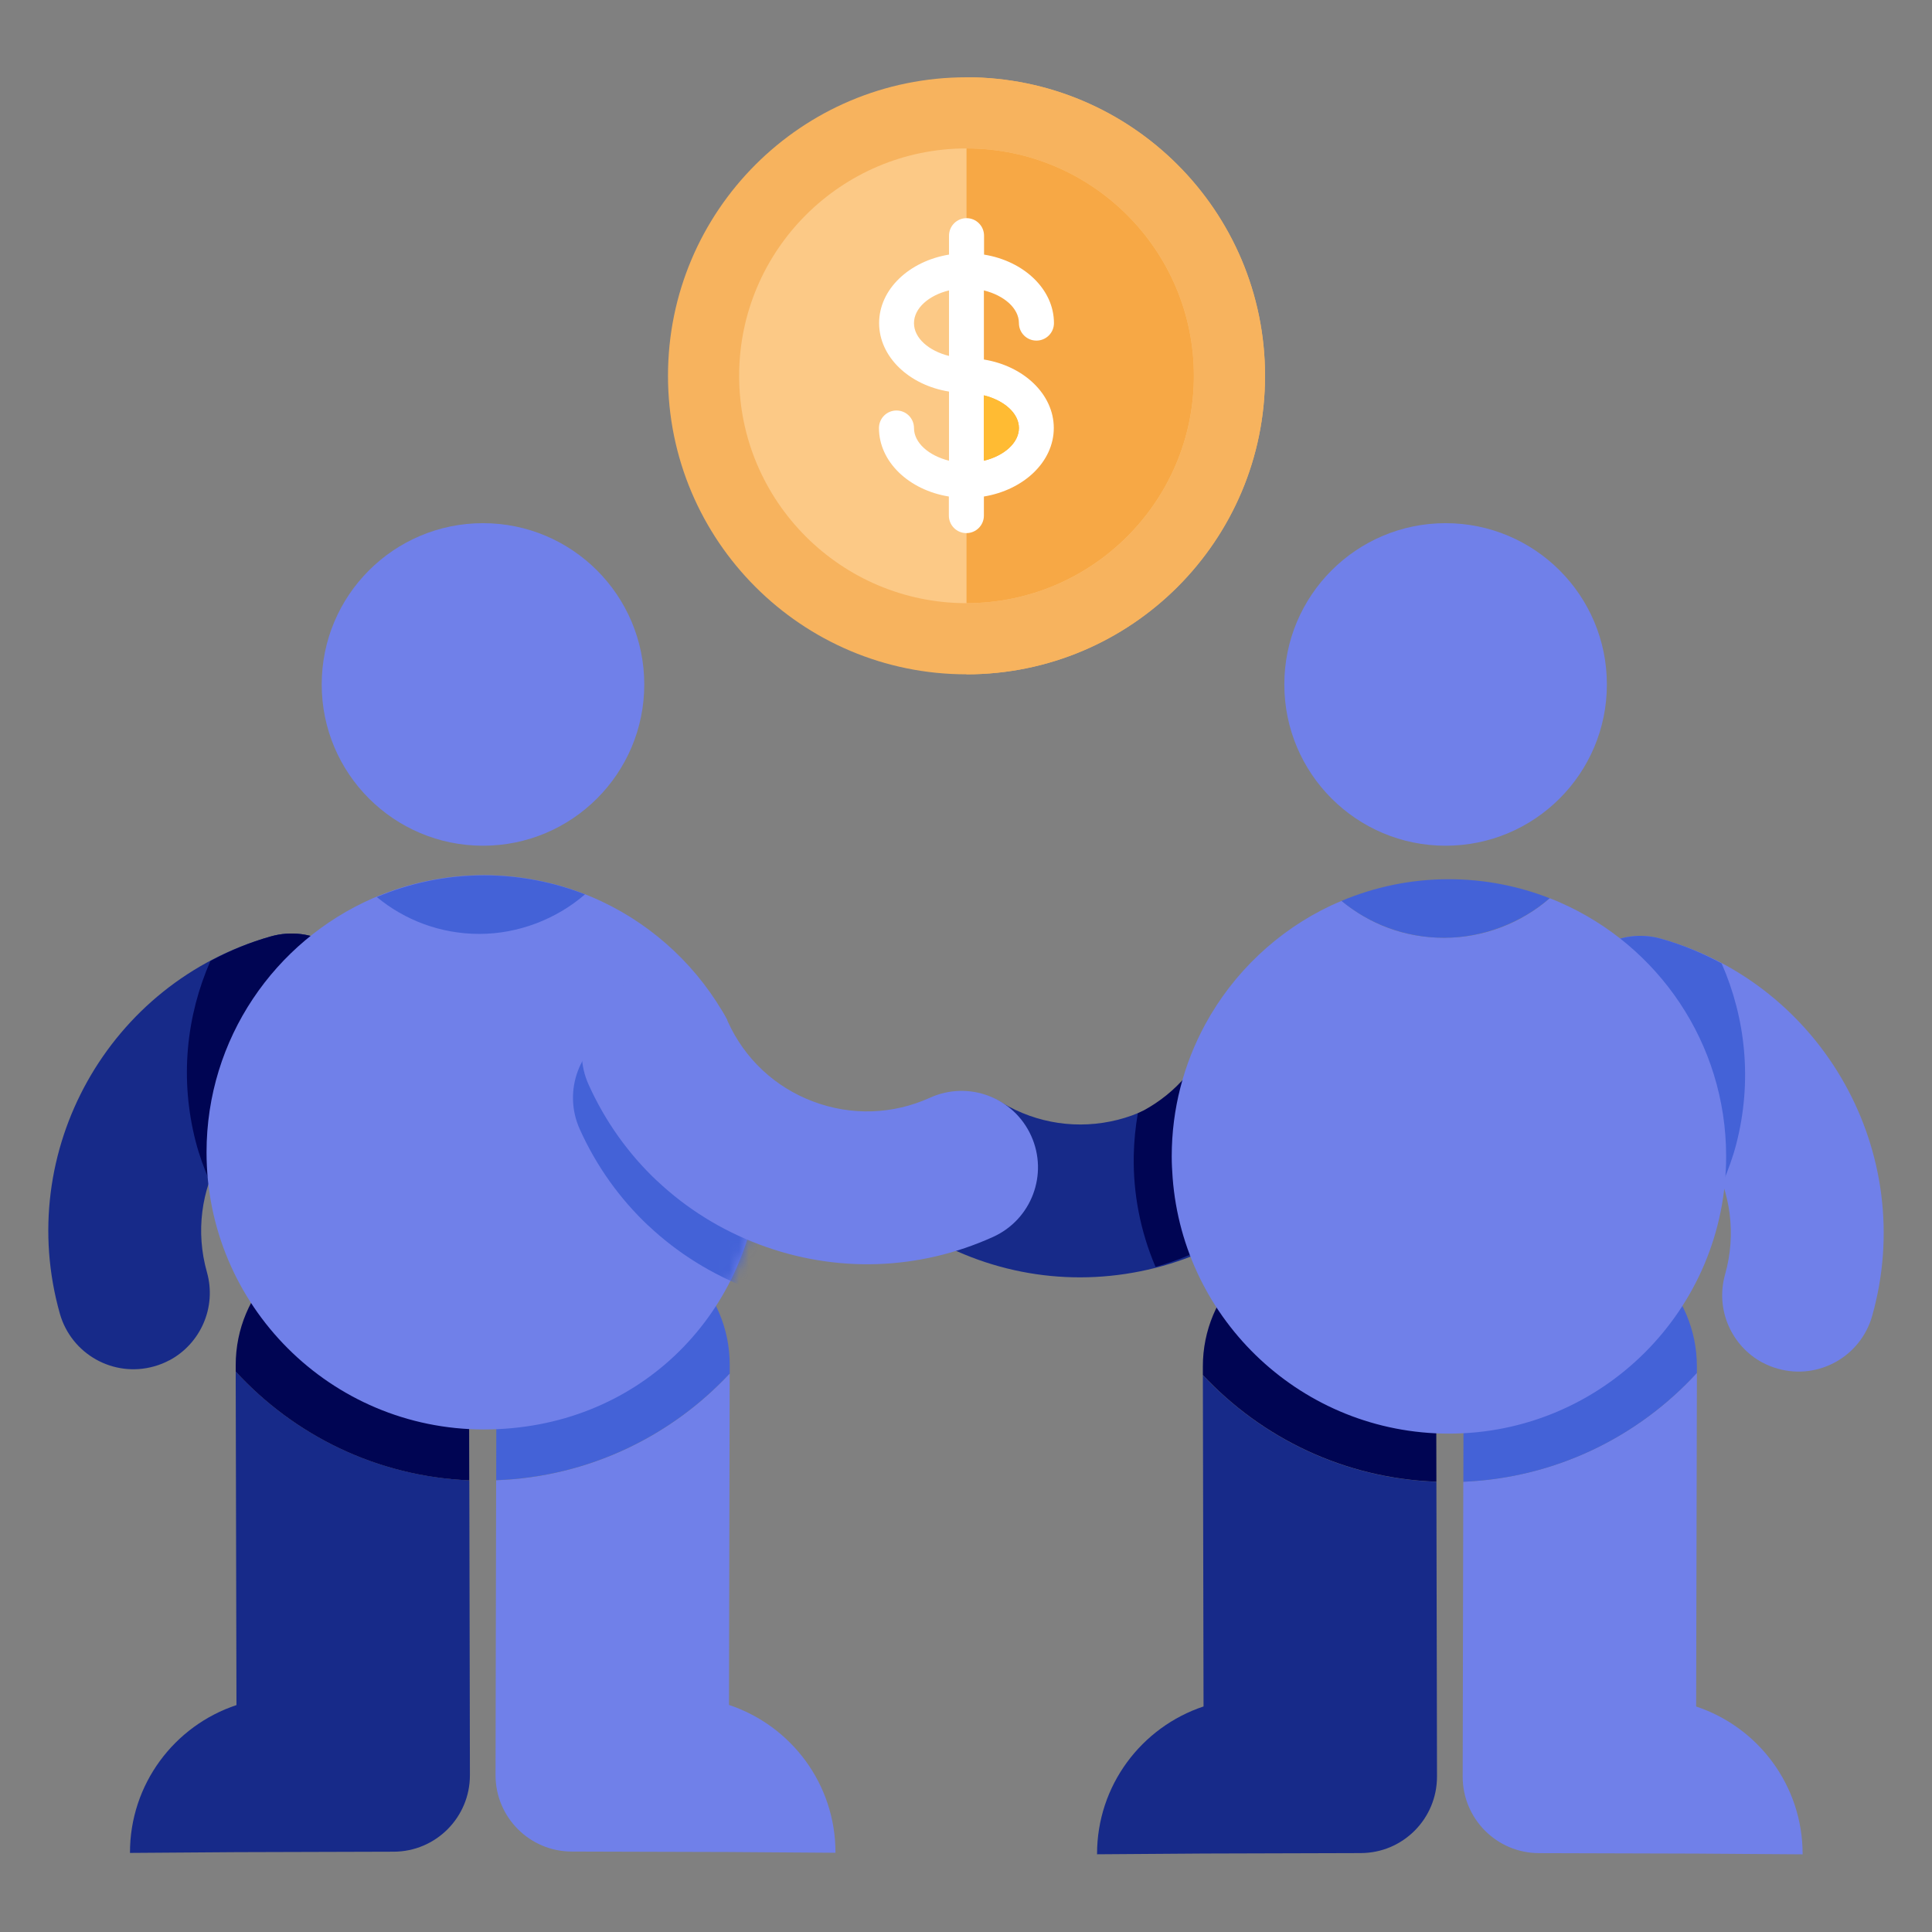 <svg width="200" height="200" viewBox="0 0 200 200" fill="none" xmlns="http://www.w3.org/2000/svg">
<rect x="0" y="0" width="200" height="200" fill="#808080" stroke="none"/>
<path d="M121.024 113.436C119.441 114.573 117.659 115.43 115.711 115.922C111.617 116.956 107.36 116.324 103.735 114.162C99.982 111.92 95.129 113.142 92.887 116.895C90.645 120.647 91.867 125.5 95.62 127.742C102.874 132.073 111.379 133.325 119.577 131.258C121.648 130.733 123.629 130.011 125.507 129.112C123.28 125.618 121.898 121.805 121.327 117.911C121.11 116.422 121.006 114.926 121.025 113.425L121.024 113.436Z" fill="#172A89"/>
<path d="M125.286 128.906C128.824 127.07 131.994 124.543 134.644 121.411C137.411 118.141 137.004 113.248 133.734 110.472C130.463 107.696 125.575 108.095 122.808 111.365C121.545 112.86 120.042 114.055 118.372 114.965C118.182 115.064 117.984 115.149 117.79 115.241C117.538 116.687 117.394 118.155 117.365 119.631C117.296 123.492 118.023 127.406 119.618 131.146C119.707 131.117 119.793 131.099 119.885 131.077C121.749 130.525 123.558 129.802 125.273 128.913L125.286 128.906Z" fill="#000553"/>
<path d="M182.461 141.054C182.954 141.32 183.478 141.531 184.041 141.687C188.243 142.877 192.616 140.428 193.805 136.227C198.546 119.437 188.751 101.92 171.962 97.179C167.76 95.99 163.387 98.439 162.198 102.64C161.009 106.841 163.458 111.215 167.659 112.404C176.053 114.774 180.951 123.537 178.58 131.931C177.548 135.577 179.253 139.348 182.461 141.062V141.054Z" fill="#7080E9"/>
<path d="M179.738 118.428C179.371 119.852 178.87 121.198 178.307 122.512C176.679 117.771 172.838 113.867 167.659 112.404C163.458 111.215 161.009 106.841 162.198 102.64C163.387 98.439 167.76 95.99 171.962 97.179C174.184 97.805 176.272 98.681 178.221 99.73C180.716 105.417 181.413 111.942 179.738 118.428Z" fill="#4462D7"/>
<path d="M124.59 176.66L124.52 142.643V142.346C130.607 148.871 139.158 153.048 148.695 153.393L148.742 175.776L148.757 183.904C148.765 188.27 145.237 191.822 140.863 191.83L124.622 191.877L113.567 191.955C113.551 184.828 118.175 178.788 124.59 176.652V176.66Z" fill="#172A89"/>
<path d="M124.519 142.345V141.476C124.504 133.888 130.645 127.715 138.234 127.699L137.358 127.918C143.773 129.068 148.655 134.654 148.671 141.406L148.694 152.969V153.384C139.157 153.04 130.606 148.854 124.519 142.337V142.345Z" fill="#000553"/>
<path d="M175.662 142.117V142.641L175.584 176.658C181.999 178.786 186.623 184.834 186.607 191.961L175.553 191.883L159.311 191.836C154.945 191.828 151.409 188.276 151.417 183.911L151.433 175.782L151.48 153.391C161.04 152.984 169.607 148.728 175.654 142.125L175.662 142.117Z" fill="#7080E9"/>
<path d="M151.511 141.414C151.526 134.662 156.408 129.076 162.824 127.926L161.947 127.707C169.536 127.723 175.678 133.888 175.662 141.484V142.126C169.607 148.729 161.048 152.993 151.487 153.392V152.985L151.511 141.422V141.414Z" fill="#4462D7"/>
<path d="M161.502 93.424C161.15 93.268 160.79 93.127 160.43 92.986C157.496 95.529 153.686 97.078 149.508 97.078C145.331 97.078 141.771 95.646 138.884 93.26C138.524 93.409 138.156 93.565 137.804 93.73C132.25 96.343 127.673 100.685 124.755 106.059C122.556 110.12 121.297 114.767 121.297 119.712C121.297 120.455 121.336 121.19 121.391 121.926C122.517 136.736 134.886 148.408 149.993 148.408C165.844 148.408 178.69 135.562 178.69 119.712C178.69 107.961 171.625 97.868 161.51 93.432L161.502 93.424Z" fill="#7080E9"/>
<path d="M160.422 92.987C157.183 91.72 153.662 91.016 149.977 91.016C146.034 91.016 142.287 91.821 138.868 93.261C141.755 95.647 145.455 97.079 149.492 97.079C153.529 97.079 157.488 95.53 160.414 92.987H160.422Z" fill="#4462D7"/>
<path d="M149.649 87.549C158.87 87.549 166.344 80.074 166.344 70.854C166.344 61.633 158.87 54.158 149.649 54.158C140.428 54.158 132.953 61.633 132.953 70.854C132.953 80.074 140.428 87.549 149.649 87.549Z" fill="#7080E9"/>
<path d="M17.539 140.811C17.046 141.077 16.522 141.289 15.959 141.445C11.757 142.634 7.384 140.186 6.195 135.984C1.454 119.195 11.249 101.678 28.038 96.937C32.239 95.748 36.613 98.197 37.802 102.398C38.991 106.599 36.542 110.972 32.341 112.162C23.946 114.532 19.049 123.295 21.419 131.689C22.452 135.335 20.747 139.106 17.539 140.819V140.811Z" fill="#172A89"/>
<path d="M20.262 118.186C20.629 119.61 21.13 120.955 21.693 122.27C23.321 117.529 27.162 113.625 32.341 112.162C36.542 110.972 38.991 106.599 37.802 102.398C36.613 98.197 32.239 95.748 28.038 96.937C25.816 97.563 23.727 98.439 21.779 99.487C19.284 105.175 18.587 111.7 20.262 118.186Z" fill="#000553"/>
<path d="M75.465 176.504L75.535 142.487V142.189C69.448 148.714 60.897 152.892 51.36 153.236L51.313 175.619L51.298 183.748C51.29 188.114 54.818 191.666 59.192 191.673L75.433 191.72L86.488 191.799C86.504 184.671 81.88 178.632 75.465 176.496V176.504Z" fill="#7080E9"/>
<path d="M75.542 142.189V141.32C75.558 133.731 69.416 127.559 61.828 127.543L62.704 127.762C56.288 128.912 51.407 134.498 51.391 141.25L51.367 152.813V153.228C60.904 152.883 69.456 148.698 75.542 142.181V142.189Z" fill="#4462D7"/>
<path d="M24.4 141.969V142.493L24.479 176.51C18.063 178.638 13.44 184.685 13.455 191.813L24.51 191.734L40.751 191.687C45.117 191.68 48.653 188.128 48.645 183.762L48.63 175.633L48.583 153.242C39.022 152.836 30.456 148.58 24.408 141.977L24.4 141.969Z" fill="#172A89"/>
<path d="M48.552 141.265C48.536 134.514 43.655 128.928 37.239 127.778L38.116 127.559C30.527 127.574 24.385 133.739 24.401 141.336V141.977C30.456 148.58 39.015 152.844 48.576 153.243V152.836L48.552 141.273V141.265Z" fill="#000553"/>
<path d="M49.999 87.549C59.22 87.549 66.694 80.074 66.694 70.854C66.694 61.633 59.22 54.158 49.999 54.158C40.778 54.158 33.303 61.633 33.303 70.854C33.303 80.074 40.778 87.549 49.999 87.549Z" fill="#7080E9"/>
<path d="M76.928 121.557C72.86 121.557 74.276 119.202 70.403 117.606C66.358 115.948 62.861 112.897 64.52 108.852C66.178 104.807 66.882 102.875 70.927 104.533C72.351 105.12 73.83 105.48 75.316 105.636C72.398 100.262 67.821 95.92 62.267 93.307C58.566 91.57 54.435 90.592 50.078 90.592C45.978 90.592 42.09 91.46 38.561 93.001C28.453 97.437 21.381 107.53 21.381 119.281C21.381 135.131 34.227 147.977 50.078 147.977C65.928 147.977 77.546 136.305 78.68 121.495C78.094 121.526 77.515 121.55 76.928 121.55V121.557Z" fill="#7080E9"/>
<path d="M60.561 92.587C57.322 91.319 53.801 90.615 50.116 90.615C46.173 90.615 42.426 91.421 39.007 92.861C41.894 95.247 45.594 96.678 49.631 96.678C53.668 96.678 57.627 95.129 60.553 92.587H60.561Z" fill="#4462D7"/>
<mask id="mask0_14189_21888" style="mask-type:alpha" maskUnits="userSpaceOnUse" x="21" y="90" width="58" height="58">
<path d="M76.928 121.557C72.86 121.557 74.276 119.202 70.403 117.606C66.358 115.948 62.861 112.897 64.52 108.852C66.178 104.807 66.882 102.875 70.927 104.533C72.351 105.12 73.83 105.48 75.316 105.636C72.398 100.262 67.821 95.92 62.267 93.307C58.566 91.57 54.435 90.592 50.078 90.592C45.978 90.592 42.09 91.46 38.561 93.001C28.453 97.437 21.381 107.53 21.381 119.281C21.381 135.131 34.227 147.977 50.078 147.977C65.928 147.977 77.546 136.305 78.68 121.495C78.094 121.526 77.515 121.55 76.928 121.55V121.557Z" fill="#7080E9"/>
</mask>
<g mask="url(#mask0_14189_21888)">
<path d="M67.112 126.879C64.153 124.087 61.743 120.725 60.022 116.906C58.219 112.924 59.982 108.241 63.964 106.438C67.947 104.635 72.63 106.398 74.433 110.38C76.177 114.231 79.311 117.168 83.267 118.653C87.217 120.144 91.513 120.003 95.365 118.26C99.347 116.456 104.03 118.219 105.834 122.202C107.637 126.184 105.874 130.868 101.891 132.671C94.194 136.153 85.602 136.434 77.69 133.453C73.7 131.947 70.121 129.709 67.111 126.868L67.112 126.879Z" fill="#4462D7"/>
</g>
<path d="M68.023 122.254C65.064 119.462 62.654 116.1 60.933 112.281C59.13 108.299 60.893 103.616 64.875 101.813C68.858 100.01 73.541 101.773 75.344 105.755C77.088 109.606 80.222 112.543 84.178 114.028C88.128 115.519 92.425 115.378 96.276 113.635C100.258 111.831 104.942 113.594 106.745 117.577C108.548 121.559 106.785 126.243 102.802 128.046C95.105 131.528 86.513 131.809 78.601 128.828C74.611 127.322 71.032 125.084 68.023 122.243L68.023 122.254Z" fill="#7080E9"/>
<path d="M100.053 69.806C117.121 69.806 130.956 55.97 130.956 38.903C130.956 21.836 117.121 8 100.053 8C82.986 8 69.15 21.836 69.15 38.903C69.15 55.97 82.986 69.806 100.053 69.806Z" fill="#F7B35E"/>
<path d="M130.957 38.903C130.957 21.857 117.084 8 100.054 8V69.806C117.1 69.806 130.957 55.949 130.957 38.903Z" fill="#F7B35E"/>
<path d="M100.053 62.44C87.07 62.44 76.516 51.886 76.516 38.903C76.516 25.92 87.07 15.365 100.053 15.365C113.036 15.365 123.591 25.92 123.591 38.903C123.591 51.886 113.036 62.44 100.053 62.44Z" fill="#FCC986"/>
<path d="M123.591 38.903C123.591 25.92 113.037 15.365 100.054 15.365V62.44C113.037 62.44 123.591 51.886 123.591 38.903Z" fill="#F7A845"/>
<path d="M101.852 37.218V30.063C103.941 30.581 105.478 31.908 105.478 33.446C105.478 34.45 106.288 35.259 107.291 35.259C108.295 35.259 109.105 34.45 109.105 33.446C109.105 29.95 105.996 27.02 101.868 26.356V24.397C101.868 23.393 101.059 22.584 100.055 22.584C99.052 22.584 98.242 23.393 98.242 24.397V26.356C94.114 27.036 91.006 29.95 91.006 33.446C91.006 36.943 94.114 39.873 98.242 40.536V47.692C96.154 47.174 94.616 45.846 94.616 44.308C94.616 43.305 93.807 42.495 92.803 42.495C91.799 42.495 90.99 43.305 90.99 44.308C90.99 47.805 94.098 50.735 98.226 51.399V53.374C98.226 54.377 99.036 55.187 100.039 55.187C101.043 55.187 101.852 54.377 101.852 53.374V51.399C105.98 50.719 109.088 47.805 109.088 44.308C109.088 40.812 105.98 37.882 101.852 37.218ZM94.616 33.446C94.616 31.908 96.154 30.565 98.242 30.063V36.846C96.154 36.328 94.616 35 94.616 33.462V33.446ZM101.852 47.708V40.925C103.941 41.443 105.478 42.77 105.478 44.308C105.478 45.846 103.941 47.19 101.852 47.692V47.708Z" fill="white"/>
<path d="M101.851 40.926C103.939 41.444 105.477 42.772 105.477 44.31C105.477 45.847 103.939 47.191 101.851 47.693V40.91V40.926Z" fill="#FFBB33"/>
</svg>
